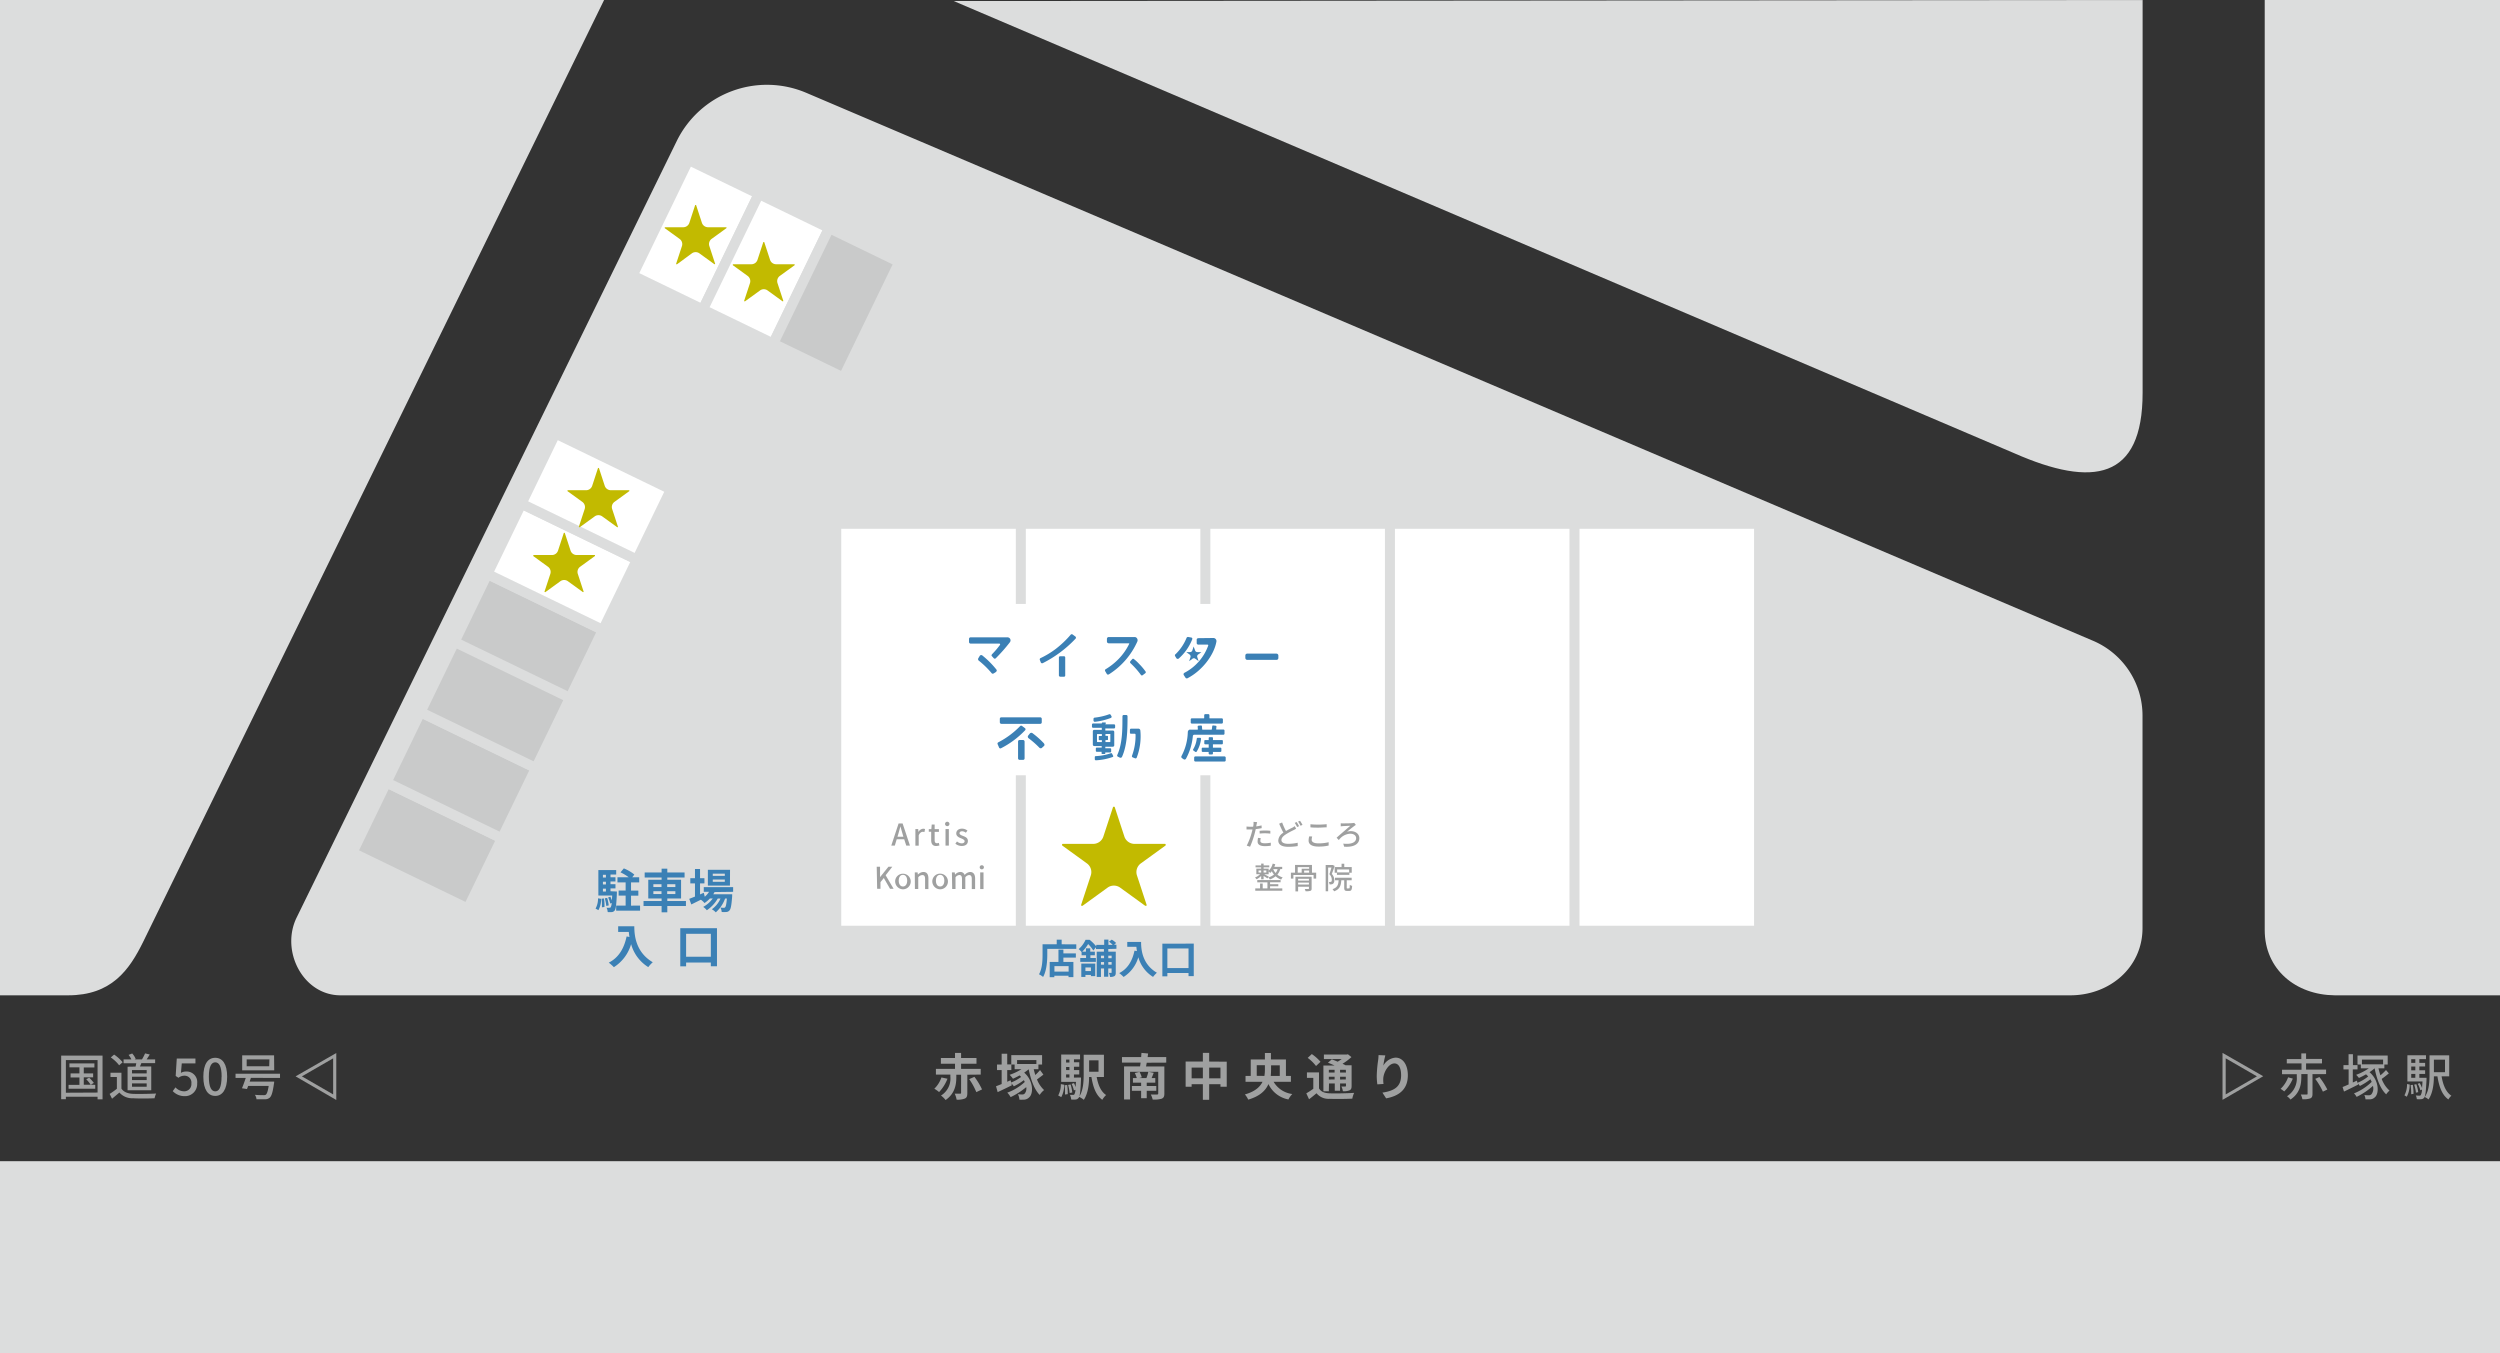 <svg xmlns="http://www.w3.org/2000/svg" viewBox="0 0 749.96 405.9"><rect x="0" y="0" width="749.96" height="405.9" fill="#333333" stroke="none"/><defs><style>.cls-1,.cls-8{fill:#dcdddd;}.cls-2,.cls-4{fill:#fff;}.cls-3{fill:#c9caca;}.cls-3,.cls-4,.cls-8{stroke:#dcdddd;stroke-miterlimit:10;stroke-width:3px;}.cls-5{fill:#c2ba00;}.cls-6{fill:#3b80b5;}.cls-7{fill:#9fa0a0;}</style></defs><g id="レイヤー_2" data-name="レイヤー 2"><g id="レイヤー_1-2" data-name="レイヤー 1"><path class="cls-1" d="M89,275.22,203,42.33a30.14,30.14,0,0,1,38.88-14.48l386,164.37a24.4,24.4,0,0,1,14.84,22.45V278.4c0,11.88-9.94,20.25-21.82,20.18H102.05C90.88,298.5,84.08,285.25,89,275.22Z"/><path class="cls-1" d="M286.1.31,604.19,135.94c23.66,10.42,38.56,8,38.56-18.09V0Z"/><rect class="cls-2" x="329.95" y="79.97" width="119.08" height="276.4" transform="translate(607.66 -171.32) rotate(90)"/><rect class="cls-3" x="139.16" y="179.45" width="38.49" height="23.38" transform="translate(99.2 -49.94) rotate(25.85)"/><rect class="cls-4" x="149.38" y="158.36" width="38.49" height="23.38" transform="translate(91.03 -56.51) rotate(25.85)"/><rect class="cls-4" x="159.6" y="137.27" width="38.49" height="23.38" transform="translate(82.85 -63.08) rotate(25.85)"/><rect class="cls-4" x="189.44" y="58.71" width="38.49" height="23.38" transform="translate(363.03 -86.7) rotate(115.85)"/><rect class="cls-4" x="210.53" y="68.93" width="38.49" height="23.38" transform="translate(402.52 -91) rotate(115.85)"/><rect class="cls-3" x="231.62" y="79.15" width="38.49" height="23.38" transform="translate(442 -95.31) rotate(115.85)"/><rect class="cls-3" x="108.86" y="241.97" width="38.49" height="23.38" transform="translate(123.43 -30.48) rotate(25.85)"/><rect class="cls-3" x="119.08" y="220.88" width="38.49" height="23.38" transform="translate(115.26 -37.04) rotate(25.85)"/><rect class="cls-3" x="129.3" y="199.79" width="38.49" height="23.38" transform="translate(107.08 -43.61) rotate(25.85)"/><path class="cls-1" d="M181.22,0,43,282.43c-4.23,8.64-9.6,16.15-22.58,16.15H0V0Z"/><path class="cls-1" d="M679.41,0H750V298.58H700.38c-11.75-.12-21-7.82-21-19.57V0"/><rect class="cls-1" y="348.34" width="749.96" height="57.56"/><path class="cls-5" d="M349.47,253.15h-9.12a3.21,3.21,0,0,1-3.06-2.22l-2.88-8.78a.21.21,0,0,0-.2-.15h-.13a.21.21,0,0,0-.2.15L331,250.93a3.21,3.21,0,0,1-3.06,2.22h-9.12a.22.22,0,0,0-.22.22v.13a.2.2,0,0,0,.09.17l7.36,5.33a3.22,3.22,0,0,1,1.17,3.62l-2.9,8.83a.21.21,0,0,0,.13.27l.1,0a.24.24,0,0,0,.2,0l7.5-5.44a3.24,3.24,0,0,1,3.79,0l7.5,5.44a.2.2,0,0,0,.13,0h.07l.1,0a.21.21,0,0,0,.13-.27l-2.9-8.83a3.22,3.22,0,0,1,1.17-3.62l7.36-5.33a.2.2,0,0,0,.09-.17v-.13A.22.22,0,0,0,349.47,253.15Z"/><path class="cls-5" d="M217.86,68.17H212.4a1.94,1.94,0,0,1-1.84-1.33l-1.72-5.26a.12.12,0,0,0-.12-.09h-.08a.14.14,0,0,0-.12.09l-1.72,5.26A1.93,1.93,0,0,1,205,68.17h-5.46a.12.12,0,0,0-.13.12v.08a.16.16,0,0,0,.05.11l4.41,3.19a1.92,1.92,0,0,1,.7,2.16l-1.74,5.29a.14.14,0,0,0,.08.16l.06,0a.13.13,0,0,0,.12,0L207.55,76a1.94,1.94,0,0,1,2.26,0l4.5,3.26a.11.11,0,0,0,.07,0h0l.06,0a.12.12,0,0,0,.08-.16l-1.73-5.29a1.92,1.92,0,0,1,.7-2.16l4.4-3.19a.14.14,0,0,0,.06-.11v-.08A.12.12,0,0,0,217.86,68.17Z"/><path class="cls-5" d="M238.27,79.27h-5.46A1.92,1.92,0,0,1,231,77.94l-1.72-5.25a.11.11,0,0,0-.12-.09h-.08a.13.13,0,0,0-.12.09l-1.72,5.25a1.92,1.92,0,0,1-1.83,1.33h-5.46a.13.13,0,0,0-.13.13v.08a.12.12,0,0,0,.05.1l4.41,3.19a1.94,1.94,0,0,1,.7,2.17l-1.74,5.28a.15.15,0,0,0,.08.17l.06,0a.17.17,0,0,0,.12,0L228,87.13a1.92,1.92,0,0,1,2.26,0l4.5,3.26.07,0h0l.06,0a.13.13,0,0,0,.08-.17l-1.73-5.28a1.94,1.94,0,0,1,.7-2.17l4.4-3.19a.11.11,0,0,0,.06-.1V79.4A.13.13,0,0,0,238.27,79.27Z"/><path class="cls-5" d="M188.71,147.06h-5.46a1.94,1.94,0,0,1-1.84-1.33l-1.72-5.26a.12.12,0,0,0-.12-.09h-.08a.14.14,0,0,0-.12.09l-1.72,5.26a1.93,1.93,0,0,1-1.83,1.33h-5.46a.13.13,0,0,0-.13.13v.08a.12.12,0,0,0,.05.1l4.41,3.19a1.92,1.92,0,0,1,.7,2.16L173.65,158a.12.12,0,0,0,.08.16l.06,0a.13.13,0,0,0,.12,0l4.49-3.25a1.92,1.92,0,0,1,2.26,0l4.5,3.25a.11.11,0,0,0,.07,0h0l.06,0a.12.12,0,0,0,.08-.16l-1.73-5.29a1.91,1.91,0,0,1,.7-2.16l4.4-3.19a.11.11,0,0,0,.06-.1v-.08A.13.13,0,0,0,188.71,147.06Z"/><path class="cls-5" d="M178.44,166.5H173a1.93,1.93,0,0,1-1.84-1.32l-1.72-5.26a.13.13,0,0,0-.12-.09h-.08a.14.14,0,0,0-.12.09l-1.72,5.26a1.93,1.93,0,0,1-1.84,1.32h-5.46a.12.12,0,0,0-.12.13v.08a.16.16,0,0,0,0,.11l4.4,3.19a1.91,1.91,0,0,1,.71,2.16l-1.74,5.29a.13.13,0,0,0,.08.16l.06,0a.17.17,0,0,0,.12,0l4.49-3.26a1.92,1.92,0,0,1,2.26,0l4.5,3.26a.08.08,0,0,0,.07,0h0l.06,0a.13.13,0,0,0,.08-.16l-1.73-5.29a1.91,1.91,0,0,1,.7-2.16l4.4-3.19a.16.16,0,0,0,.05-.11v-.08A.12.12,0,0,0,178.44,166.5Z"/><path class="cls-6" d="M322.87,283.29v1.35h-8.7v1.67c0,1.93-.18,4.89-1.26,6.76a6.34,6.34,0,0,0-1.23-.8c1-1.72,1.07-4.23,1.07-6v-3H317v-1.38h1.48v1.38ZM319,286h3.74v1.26H319v1.3h3v4.57h-1.46v-.43h-4.26v.45h-1.39v-4.59h2.63v-3.69H319Zm1.57,3.82h-4.26v1.64h4.26Z"/><path class="cls-6" d="M332.47,284.69v.79h2.24v6.25c0,.55-.07.87-.41,1.09a2.42,2.42,0,0,1-1.3.24,4,4,0,0,0-.36-1.21h.68c.11,0,.14,0,.14-.15v-1.18h-1V293H331.2v-2.47h-.93v2.53H329v-7.57h2.16v-.79h-2.38v-.55l-.8,1a11,11,0,0,0-1.55-1.95,11.3,11.3,0,0,1-1.77,2.28h1.1v-1h1.3v1h1.38v1.09H327.1v.82h1.64v1.15h-4.68v-1.15h1.74v-.82h-1.34v-.95a4.43,4.43,0,0,0-.88-.9,8,8,0,0,0,2.07-2.8h1.21a11.69,11.69,0,0,1,2,2v-.48h2.38v-1.58h1.27v1.58h1.28a7.34,7.34,0,0,0-1.12-.94l.83-.62a6,6,0,0,1,1.32,1l-.62.52h.71v1.22Zm-8.1,4.38h4.18v3.76h-1.29v-.37h-1.65v.61h-1.24Zm1.24,1.15v1.08h1.65v-1.08Zm4.66-3.54v.77h.93v-.77Zm.93,2.7v-.78h-.93v.78Zm1.27-2.7v.77h1v-.77Zm1,2.7v-.78h-1v.78Z"/><path class="cls-6" d="M342.31,282.57c0,2.26.32,6.64,4.74,9.24a7.69,7.69,0,0,0-1.15,1.25,10.13,10.13,0,0,1-4.42-5.91,10.42,10.42,0,0,1-4.42,5.92,11.51,11.51,0,0,0-1.31-1.16c2.49-1.26,3.92-3.58,4.58-6.73l.73.13a13,13,0,0,1-.16-1.29h-2.74v-1.45Z"/><path class="cls-6" d="M358.11,283.07v9.76h-1.57v-.95h-6.35v1h-1.5v-9.79Zm-1.57,7.34v-5.89h-6.35v5.89Z"/><path class="cls-6" d="M178.66,272.56a6.23,6.23,0,0,0,.74-3.08l.93.16a6.82,6.82,0,0,1-.82,3.39Zm6.39-5.12,0,.56c-.14,3.37-.31,4.7-.65,5.12a1.2,1.2,0,0,1-.84.49,7.79,7.79,0,0,1-1.26,0,3.39,3.39,0,0,0-.35-1.3,8.59,8.59,0,0,0,.89,0,.38.38,0,0,0,.37-.17,2.86,2.86,0,0,0,.28-1.26l-.43.17a7.21,7.21,0,0,0-.65-1.81l.68-.24a8.8,8.8,0,0,1,.47,1.14c0-.42.06-.91.09-1.49h-4.15v-7.65h5.35v1.35h-1.71v.81h1.49v1.26h-1.49v.83h1.49v1.25h-1.49v.86Zm-3.87,2.08a12.71,12.71,0,0,1,.15,2.56l-.77.1a16.5,16.5,0,0,0-.09-2.59Zm-.31-7.09v.81h.9v-.81Zm.9,2.07h-.9v.83h.9Zm-.9,2.94h.9v-.86h-.9Zm1.26,1.92a11.46,11.46,0,0,1,.48,2.26l-.74.14a11.72,11.72,0,0,0-.44-2.27Zm9.88,2.3v1.53h-7.17v-1.53h2.84v-3h-2.1v-1.52h2.1V264.7h-2.45v-1.54h3.37a14,14,0,0,0-2.46-1.47l1-1.19a12.36,12.36,0,0,1,3.15,1.86l-.62.8h2.08v1.54H189.3v2.46h2.19v1.52H189.3v3Z"/><path class="cls-6" d="M205.77,271.79h-5.59v1.89h-1.71v-1.89h-5.42v-1.5h5.42v-.76h-4v-5.62h4v-.67h-5.08v-1.51h5.08v-1.14h1.71v1.14h5.18v1.51h-5.18v.67h4.13v5.62h-4.13v.76h5.59ZM196,266.1h2.44v-.85H196Zm2.44,2.1v-.85H196v.85Zm1.71-2.95v.85h2.45v-.85Zm2.45,2.1h-2.45v.85h2.45Z"/><path class="cls-6" d="M214.35,267.6a7.73,7.73,0,0,1-.39.67h5.68s0,.38,0,.57c-.2,2.74-.42,3.86-.8,4.26a1.29,1.29,0,0,1-.93.48,8.7,8.7,0,0,1-1.41,0,3.4,3.4,0,0,0-.38-1.31,8.64,8.64,0,0,0,1,.05.47.47,0,0,0,.42-.16c.2-.21.37-.92.52-2.62h-.54a10.07,10.07,0,0,1-2.8,4.15,4.81,4.81,0,0,0-1.18-.93,7.64,7.64,0,0,0,2.6-3.22h-.82a10.68,10.68,0,0,1-3.28,3.52,5.15,5.15,0,0,0-1.09-1,8.59,8.59,0,0,0,2.86-2.54h-.85a8.67,8.67,0,0,1-1.62,1.38,5.49,5.49,0,0,0-1.09-1l-2.87,1.42-.62-1.68,1.72-.68v-3.95h-1.4v-1.57h1.4v-2.76H210v2.76h1.32v1.57H210v3.3l1.12-.49.3,1.19a7,7,0,0,0,1.29-1.48h-1.59v-1.4h8.81v1.4Zm4.62-1.94h-6.62v-4.73H219Zm-1.54-3.58h-3.61v.67h3.61Zm0,1.76h-3.61v.68h3.61Z"/><path class="cls-6" d="M190.28,277.86c0,2.65.38,7.76,5.54,10.8a9.46,9.46,0,0,0-1.35,1.46,11.83,11.83,0,0,1-5.15-6.9,12.15,12.15,0,0,1-5.17,6.92,12.85,12.85,0,0,0-1.53-1.36c2.91-1.47,4.58-4.18,5.35-7.86l.86.15a14.61,14.61,0,0,1-.2-1.51h-3.19v-1.7Z"/><path class="cls-6" d="M215.08,278.45v11.41h-1.84v-1.11h-7.42v1.13h-1.75V278.45ZM213.24,287v-6.88h-7.42V287Z"/><path class="cls-7" d="M271.25,251.77H269l-.57,1.89h-1.06l2.19-6.63h1.21l2.2,6.63h-1.11ZM271,251l-.26-.89c-.23-.72-.42-1.46-.63-2.21h0c-.19.76-.39,1.49-.61,2.21l-.27.89Z"/><path class="cls-7" d="M274.6,248.71h.85l.08.89h0a1.72,1.72,0,0,1,1.41-1,1.3,1.3,0,0,1,.56.11l-.19.9a1.59,1.59,0,0,0-.5-.08c-.4,0-.89.28-1.21,1.06v3.09h-1Z"/><path class="cls-7" d="M279.34,252v-2.5h-.72v-.78l.77,0,.11-1.37h.88v1.37h1.28v.83h-1.28v2.51c0,.59.2.9.72.9a1.58,1.58,0,0,0,.53-.12l.19.77a3.56,3.56,0,0,1-1,.18C279.73,253.78,279.34,253.08,279.34,252Z"/><path class="cls-7" d="M283.5,247.17a.66.66,0,0,1,1.32,0,.66.66,0,0,1-1.32,0Zm.14,1.54h1v4.95h-1Z"/><path class="cls-7" d="M286.6,253.09l.49-.67a2.14,2.14,0,0,0,1.4.57c.6,0,.88-.29.88-.66s-.56-.65-1.1-.86-1.41-.6-1.41-1.44.66-1.45,1.75-1.45a2.56,2.56,0,0,1,1.61.59l-.48.64a1.85,1.85,0,0,0-1.11-.44c-.54,0-.79.27-.79.61s.51.59,1.05.79c.69.26,1.46.57,1.46,1.5s-.66,1.51-1.88,1.51A3,3,0,0,1,286.6,253.09Z"/><path class="cls-7" d="M263,260h1v3.13h0l2.52-3.13h1.16l-2,2.56,2.39,4.07H267l-1.87-3.24-1,1.24v2h-1Z"/><path class="cls-7" d="M268.54,264.19a2.34,2.34,0,1,1,2.33,2.59A2.4,2.4,0,0,1,268.54,264.19Zm3.6,0c0-1.05-.48-1.75-1.27-1.75s-1.26.7-1.26,1.75.49,1.74,1.26,1.74S272.14,265.24,272.14,264.19Z"/><path class="cls-7" d="M274.42,261.71h.85l.08.68h0a2.38,2.38,0,0,1,1.64-.81c1.06,0,1.52.7,1.52,2v3.12h-1v-3c0-.86-.25-1.2-.84-1.2a1.69,1.69,0,0,0-1.21.68v3.51h-1Z"/><path class="cls-7" d="M279.68,264.19a2.35,2.35,0,1,1,2.34,2.59A2.4,2.4,0,0,1,279.68,264.19Zm3.6,0c0-1.05-.48-1.75-1.26-1.75s-1.26.7-1.26,1.75.48,1.74,1.26,1.74S283.28,265.24,283.28,264.19Z"/><path class="cls-7" d="M285.56,261.71h.85l.08.69h0a2.14,2.14,0,0,1,1.53-.82,1.31,1.31,0,0,1,1.36.91,2.32,2.32,0,0,1,1.62-.91c1,0,1.52.7,1.52,2v3.12h-1v-3c0-.86-.27-1.2-.83-1.2a1.65,1.65,0,0,0-1.11.68v3.51h-1v-3c0-.86-.26-1.2-.83-1.2a1.67,1.67,0,0,0-1.11.68v3.51h-1Z"/><path class="cls-7" d="M293.9,260.17a.6.6,0,0,1,.65-.61.61.61,0,1,1,0,1.22A.6.6,0,0,1,293.9,260.17Zm.14,1.54h1v5h-1Z"/><path class="cls-7" d="M378.49,248.43c-.56.12-1.18.22-1.79.29-.08.39-.18.79-.28,1.17A27,27,0,0,1,375,254l-1-.33a19.85,19.85,0,0,0,1.52-4c.08-.27.15-.57.21-.85H375c-.41,0-.74,0-1.06,0l0-.88a9,9,0,0,0,1.09.07c.28,0,.58,0,.89,0,.05-.26.09-.49.11-.66a4.64,4.64,0,0,0,0-.81l1.09.09c-.07.22-.14.58-.18.76l-.1.52a16.17,16.17,0,0,0,1.6-.3Zm-.28,3a3.52,3.52,0,0,0-.13.78c0,.4.22.76,1.35.76a9.88,9.88,0,0,0,1.79-.18l0,.91a12.44,12.44,0,0,1-1.76.13c-1.45,0-2.2-.48-2.2-1.36a6.11,6.11,0,0,1,.13-1.12Zm-.35-2.19a14.15,14.15,0,0,1,1.67-.1,13.3,13.3,0,0,1,1.55.09l0,.85a13.9,13.9,0,0,0-1.52-.11,15.35,15.35,0,0,0-1.68.09Z"/><path class="cls-7" d="M388.82,248.6c-.23.14-.48.27-.76.42a22.09,22.09,0,0,0-2.36,1.29c-.79.51-1.29,1.06-1.29,1.71s.67,1.11,2,1.11a13.28,13.28,0,0,0,2.88-.32v1a17.47,17.47,0,0,1-2.83.22c-1.72,0-3-.5-3-1.92A2.92,2.92,0,0,1,385,249.8a28.71,28.71,0,0,1-1.27-2.7l.89-.37a19,19,0,0,0,1.15,2.56c.73-.43,1.46-.79,1.92-1a4.16,4.16,0,0,0,.71-.47Zm.16-2a11.08,11.08,0,0,1,.72,1.24l-.58.26a12.31,12.31,0,0,0-.72-1.26Zm1-.38a11,11,0,0,1,.75,1.23l-.59.26a7.67,7.67,0,0,0-.74-1.24Z"/><path class="cls-7" d="M393.64,250.93a3.78,3.78,0,0,0-.16,1c0,.62.62,1.06,2,1.06a12.06,12.06,0,0,0,3.09-.34v1a13.23,13.23,0,0,1-3.07.31c-1.91,0-2.94-.64-2.94-1.8a5.44,5.44,0,0,1,.18-1.26Zm-.53-3.67a23.17,23.17,0,0,0,2.39.11c.86,0,1.82-.06,2.48-.13v.94c-.61,0-1.64.1-2.47.1s-1.69,0-2.4-.1Z"/><path class="cls-7" d="M402.82,247c.46,0,2.28,0,2.86-.08a3.15,3.15,0,0,0,.56-.08l.5.63c-.14.07-.33.21-.44.28-.59.45-1.57,1.2-2.23,1.78a3.23,3.23,0,0,1,1.14-.2c1.49,0,2.57.87,2.57,2.11,0,1.73-1.62,2.78-4.56,2.55l-.27-.92c2.34.29,3.87-.34,3.87-1.64,0-.78-.7-1.33-1.79-1.33a4.47,4.47,0,0,0-3.4,1.91l-.67-.71c1.18-1.08,3.39-2.93,4.12-3.59l-2.22.11-.66.07,0-.92C402.33,247,402.55,247,402.82,247Z"/><path class="cls-7" d="M384.05,260.73a4.62,4.62,0,0,1-.86,1.65,4.41,4.41,0,0,0,1.6.83,2.4,2.4,0,0,0-.47.66,4.89,4.89,0,0,1-1.65-1,5.33,5.33,0,0,1-1.73.95,2.94,2.94,0,0,0-.48-.6,4.8,4.8,0,0,0,1.72-.87,5.14,5.14,0,0,1-.66-1,6.17,6.17,0,0,1-.48.54,5,5,0,0,0-.46-.5v.88h-1.34c.41.19,1.16.57,1.38.7l-.41.54a12.38,12.38,0,0,0-1.15-.74v1h-.73v-1a5.94,5.94,0,0,1-1.37,1,3.4,3.4,0,0,0-.49-.52,5.18,5.18,0,0,0,1.55-1h-1.14v-1.67h1.45v-.4h-1.69v-.58h1.69v-.53h.73v.53h1.7v.58h-1.7v.4h1.52v.62a4.49,4.49,0,0,0,1.21-2.13l.77.19a6.58,6.58,0,0,1-.29.78h2.37v.66ZM381,266.51h3.67v.69h-8.11v-.69H378v-1.46h.79v1.46h1.42v-1.82h-3.05V264h7v.67H381v.57h2.47v.63H381Zm-3.46-4.76h.79v-.63h-.79Zm2.34-.63h-.82v.63h.82Zm2.06-.39a4.16,4.16,0,0,0,.72,1.15,3.41,3.41,0,0,0,.6-1.15Z"/><path class="cls-7" d="M394.83,261.78v1.79h-.78v-1.08H388v1.08h-.75v-1.79h1.24v-2.32h5.08v2.32Zm-1.36,4.76c0,.4-.09.6-.39.7a4.4,4.4,0,0,1-1.43.12,3.48,3.48,0,0,0-.25-.68c.46,0,1,0,1.08,0s.18,0,.18-.16V266h-3.25v1.4h-.8V263h4.86Zm-4.18-4.76h1.19v-1.17h2.24v-.49h-3.43Zm.12,1.84v.55h3.25v-.55Zm3.25,1.73v-.58h-3.25v.58Zm.06-4.21h-1.5v.64h1.5Z"/><path class="cls-7" d="M400.38,259.77c-.26.76-.57,1.69-.86,2.4a2.73,2.73,0,0,1,.75,1.87,1.25,1.25,0,0,1-.37,1.07,1.31,1.31,0,0,1-.49.18,3.78,3.78,0,0,1-.59,0,1.59,1.59,0,0,0-.2-.72,2.45,2.45,0,0,0,.46,0,.51.51,0,0,0,.28-.08c.13-.09.16-.31.16-.57a2.43,2.43,0,0,0-.73-1.68c.23-.61.46-1.41.63-2h-1v7.13h-.74v-7.89h2l.13,0Zm4.32,6.74c.16,0,.2-.14.21-1.08a2.28,2.28,0,0,0,.71.32c-.07,1.2-.27,1.51-.83,1.51h-.7c-.69,0-.85-.24-.85-1v-2.19h-.87c-.12,1.66-.49,2.72-2.18,3.31a2,2,0,0,0-.46-.65c1.45-.47,1.75-1.3,1.84-2.66h-1.09v-.77h5v.77H404v2.18c0,.25,0,.27.19.27Zm-2.25-6.4v-1h.81v1h2.24v1.69h-.71v.64h-3.73v-.64h-.68v-1.69Zm2.27.72h-3.6v.88h3.6Z"/><path class="cls-7" d="M284.23,323.6a12.25,12.25,0,0,1-2.52,4,10.07,10.07,0,0,0-1.43-1,8.47,8.47,0,0,0,2.13-3.38Zm5.95-1.2v5.49c0,.9-.15,1.39-.75,1.66a5.76,5.76,0,0,1-2.46.33,6.86,6.86,0,0,0-.57-1.8c.65,0,1.41,0,1.62,0s.29-.06.29-.24V322.4h-1.43v.69c0,2.1-.33,4.93-3.22,6.9a6.76,6.76,0,0,0-1.38-1.34A6,6,0,0,0,285.1,323v-.64h-4.34v-1.71h5.73v-1.55h-4.24v-1.71h4.24v-1.52h1.82v1.52h4.62v1.71h-4.62v1.55h5.89v1.71Zm2.13.63a20,20,0,0,1,2.28,3.78l-1.71.81a19.44,19.44,0,0,0-2.14-3.9Z"/><path class="cls-7" d="M313,322.37c-.63.48-1.32,1-1.92,1.45a8.66,8.66,0,0,0,2.13,3.18,6.15,6.15,0,0,0-1.32,1.46c-1.65-1.67-2.67-4.59-3.3-7.69a16.3,16.3,0,0,1-1.35,1c2.8,2.43,2.82,6.28,1.5,7.42a2.31,2.31,0,0,1-1.77.69,9.6,9.6,0,0,1-1.17,0,3.78,3.78,0,0,0-.45-1.63,10.36,10.36,0,0,0,1.27.07.92.92,0,0,0,.83-.34,2.37,2.37,0,0,0,.4-1.86,22,22,0,0,1-4.68,3,6,6,0,0,0-1-1.34,15.45,15.45,0,0,0,5.25-3.21c-.09-.18-.18-.36-.28-.54a18.54,18.54,0,0,1-3,1.85,7.45,7.45,0,0,0-.75-.9l.15.58c-1.42.72-3,1.47-4.26,2.06l-.49-1.76c.48-.18,1.06-.4,1.69-.67V321h-1.39v-1.65h1.39V316.1h1.67v3.21h1.24V321h-1.24v3.51l1-.45.18.67a12.77,12.77,0,0,0,3-1.67l-.46-.46a21.53,21.53,0,0,1-2,1,9.19,9.19,0,0,0-1-1.17,16.74,16.74,0,0,0,3.55-1.68h-2.05v-1.41h-1v-2.82h9.24v2.82h-1.1v1.41H310.1c.14.58.29,1.17.48,1.74A16.09,16.09,0,0,0,312,321ZM305.11,318v1.18h5.79V318Z"/><path class="cls-7" d="M317.44,328.62a7,7,0,0,0,.79-3.4l1,.18a7.58,7.58,0,0,1-.87,3.72Zm6.84-5.38,0,.6c-.15,3.6-.33,5-.69,5.47a1.26,1.26,0,0,1-.9.53,6.94,6.94,0,0,1-1.35,0,3.69,3.69,0,0,0-.38-1.39c.42,0,.77,0,.95,0a.41.41,0,0,0,.4-.18,3.3,3.3,0,0,0,.3-1.35l-.46.18a8.34,8.34,0,0,0-.69-1.95l.72-.24a12,12,0,0,1,.51,1.22q0-.68.09-1.59h-4.44v-8.19H324v1.44h-1.83v.87h1.59v1.35h-1.59V321h1.59v1.33h-1.59v.93Zm-4.14,2.24a14.7,14.7,0,0,1,.16,2.75l-.82.11a17.87,17.87,0,0,0-.11-2.78Zm-.33-7.61v.87h1v-.87Zm1,2.22h-1V321h1Zm-1,3.15h1v-.93h-1Zm1.35,2.08a12.5,12.5,0,0,1,.51,2.42l-.8.15a12.55,12.55,0,0,0-.46-2.43Zm7.83-2.23c.43,2.37,1.27,4.39,2.83,5.4a5.93,5.93,0,0,0-1.15,1.44c-1.89-1.37-2.76-3.78-3.26-6.84h-.7c0,2.26-.35,5-1.58,6.84a6.56,6.56,0,0,0-1.42-.89c1.27-1.9,1.38-4.69,1.38-6.87v-5.76h6.07v6.68Zm-2.27-5v3.41h2.82v-3.41Z"/><path class="cls-7" d="M344,318.8c-.06.4-.14.76-.21,1.13h5.5v8.14c0,.87-.21,1.27-.82,1.53a8.11,8.11,0,0,1-2.69.25,5.45,5.45,0,0,0-.57-1.51c.72,0,1.67,0,1.89,0s.35-.08.35-.32v-6.49H344.6l1.5.3c-.21.55-.42,1.09-.63,1.57h1.1v1.38H344v1h2.87v1.44H344v2.22h-1.68v-2.22h-2.77v-1.44h2.77v-1h-2.46v-1.38h1.16a10.94,10.94,0,0,0-.59-1.51l1.41-.34a8.73,8.73,0,0,1,.68,1.63l-.8.22h2.19a13.22,13.22,0,0,0,.57-1.87H339v8.29h-1.8v-9.92H342c.06-.37.12-.73.16-1.13h-5.59v-1.66h5.77c0-.46.06-.87.08-1.26l2,.18c-.05.34-.11.72-.15,1.08h5.58v1.66Z"/><path class="cls-7" d="M368,318.49V326h-1.88v-.75h-3.39v4.68h-1.89v-4.68h-3.37V326h-1.8v-7.55h5.17v-2.6h1.89v2.6Zm-7.16,5v-3.22h-3.37v3.22Zm5.28,0v-3.22h-3.39v3.22Z"/><path class="cls-7" d="M382.06,324.52a7.62,7.62,0,0,0,5.61,3.67,6.28,6.28,0,0,0-1.16,1.63,8.34,8.34,0,0,1-6-4.62c-.83,1.94-2.57,3.65-6.06,4.67a7.19,7.19,0,0,0-1-1.56c3-.84,4.54-2.24,5.29-3.79h-5.1v-1.76h1.56v-4.93h4.25v-1.95h1.81v1.95h4.5v4.93h1.49v1.76Zm-2.76-1.76a11,11,0,0,0,.15-2v-1.21H377v3.18Zm2-3.18v1.23a18.46,18.46,0,0,1-.1,1.95h2.71v-3.18Z"/><path class="cls-7" d="M395.68,326.49c.58,1,1.62,1.43,3.15,1.49,1.78.07,5.34,0,7.39-.14a7.21,7.21,0,0,0-.55,1.74c-1.85.09-5,.12-6.86.05a4.65,4.65,0,0,1-3.88-1.67c-.69.59-1.4,1.17-2.24,1.8l-.82-1.78a21.31,21.31,0,0,0,2.1-1.37v-3.27h-1.91v-1.63h3.62Zm-.89-6.7a12.13,12.13,0,0,0-2.5-2.44l1.23-1.15a13.33,13.33,0,0,1,2.61,2.32Zm3.84,7.57H397v-7.72h3.36c-.67-.31-1.39-.62-2-.85l1.16-1c.52.19,1.15.43,1.77.7.42-.24.82-.52,1.2-.79h-5.34v-1.35H404l.35-.09,1.06.85a17.17,17.17,0,0,1-2.67,2c.33.16.65.31.9.46h1.82v6.18c0,.72-.14,1.09-.62,1.33a4.41,4.41,0,0,1-2,.26,4.77,4.77,0,0,0-.44-1.4c.47,0,1,0,1.14,0s.23-.08.23-.23v-.69H402v2.19h-1.59v-2.19h-1.73Zm0-6.43v.81h1.73v-.81Zm1.73,2.89V323h-1.73v.84Zm3.36-2.89H402v.81h1.77Zm0,2.89V323H402v.84Z"/><path class="cls-7" d="M415.58,316.6a24.17,24.17,0,0,0-.6,3.07,4.61,4.61,0,0,1,3.68-2.4c2.07,0,3.67,2,3.67,5.29,0,4.2-2.58,6.21-6.51,6.93l-1.12-1.72c3.3-.51,5.61-1.59,5.61-5.19,0-2.29-.77-3.57-2-3.57-1.75,0-3.28,2.64-3.36,4.59a9.5,9.5,0,0,0,.08,1.57l-1.85.12a19.91,19.91,0,0,1-.18-2.47,37.12,37.12,0,0,1,.42-4.76,13.11,13.11,0,0,0,.12-1.55Z"/><path class="cls-7" d="M666.72,329.94V315.85l12.21,7Zm.95-12.46v10.83l9.37-5.42Z"/><path class="cls-7" d="M687.81,323.56a11.39,11.39,0,0,1-2.58,3.85,8.65,8.65,0,0,0-1.09-.77,8.86,8.86,0,0,0,2.25-3.46Zm5.9-1.33v5.9c0,.75-.15,1.15-.68,1.38a6.54,6.54,0,0,1-2.35.24,5.17,5.17,0,0,0-.48-1.4c.76,0,1.53,0,1.75,0s.29-.06.29-.26v-5.88h-1.88V323c0,2.12-.31,4.88-3.25,6.85a4.93,4.93,0,0,0-1.05-1A6.29,6.29,0,0,0,689,323v-.75h-4.43v-1.34h5.85V319H686V317.7h4.36V316h1.43v1.67h4.77V319h-4.77v1.87h6v1.34Zm2.07.86a22.8,22.8,0,0,1,2.38,3.75l-1.33.64a20.88,20.88,0,0,0-2.3-3.84Z"/><path class="cls-7" d="M716.61,322c-.67.57-1.45,1.18-2.14,1.66a8.79,8.79,0,0,0,2.35,3.5,5.26,5.26,0,0,0-1,1.12c-1.74-1.59-2.84-4.6-3.47-7.81h0a14.63,14.63,0,0,1-1.53,1.17c2.9,2.46,2.94,6.45,1.59,7.53a2.12,2.12,0,0,1-1.62.61l-1.18,0a3.62,3.62,0,0,0-.35-1.29,10.71,10.71,0,0,0,1.26.08,1.09,1.09,0,0,0,.89-.33,2.83,2.83,0,0,0,.43-2.49,20.83,20.83,0,0,1-4.89,3.3,4.59,4.59,0,0,0-.79-1.05,16.2,16.2,0,0,0,5.31-3.45,6.31,6.31,0,0,0-.39-.78,18.85,18.85,0,0,1-3.15,2,5.12,5.12,0,0,0-.63-.75l.09.35c-1.44.73-3,1.5-4.23,2.08l-.42-1.36c.51-.2,1.12-.47,1.81-.77v-4.51H703v-1.29h1.53v-3.27h1.31v3.27h1.38v1.29H705.8v3.93l1.23-.57.16.66a12.87,12.87,0,0,0,3.23-1.91,7.89,7.89,0,0,0-.65-.64,21.54,21.54,0,0,1-2.13,1.09,8.09,8.09,0,0,0-.84-.94,16.63,16.63,0,0,0,3.8-1.95h-2.39v-1.14h-1v-2.69h9.06v2.69h-1v1.14h-1.77c.16.72.36,1.42.58,2.11a16.35,16.35,0,0,0,1.68-1.6Zm-8.07-4.13v1.42h6.35v-1.42Z"/><path class="cls-7" d="M721.29,328.58a7,7,0,0,0,.78-3.39l.8.15A7.62,7.62,0,0,1,722,329Zm6.63-5.25s0,.36,0,.52c-.18,3.63-.34,5-.72,5.45a1.14,1.14,0,0,1-.84.43,7.29,7.29,0,0,1-1.36,0,3.11,3.11,0,0,0-.3-1.11,8.3,8.3,0,0,0,1.08.06.48.48,0,0,0,.42-.17,3.89,3.89,0,0,0,.36-1.65l-.5.2a7.79,7.79,0,0,0-.78-1.94l.6-.21a8.64,8.64,0,0,1,.71,1.52c0-.54.09-1.2.12-2h-4.53v-7.86h5.58v1.16h-2v1.11h1.74v1.09h-1.74v1.14h1.74v1.09h-1.74v1.16Zm-4.11,2.1a15.52,15.52,0,0,1,.21,2.71l-.7.11a16.82,16.82,0,0,0-.18-2.75Zm-.48-7.69v1.11h1.23v-1.11Zm1.23,2.2h-1.23v1.14h1.23Zm-1.23,3.39h1.23v-1.16h-1.23Zm1.41,4.45a11.27,11.27,0,0,0-.52-2.41l.64-.14a11.35,11.35,0,0,1,.57,2.4Zm7.7-4.89c.43,2.59,1.3,4.74,2.94,5.81a4.11,4.11,0,0,0-.9,1.12c-1.91-1.35-2.79-3.81-3.29-6.93h-1.06c0,2.25-.33,5.07-1.62,6.92a4.72,4.72,0,0,0-1.13-.72c1.34-1.91,1.44-4.68,1.44-6.84v-5.67h5.9v6.31Zm-2.31-5v3.75h3.33v-3.75Z"/><path class="cls-7" d="M30.76,316.66v13.12H29.27V329H19.76v.74H18.35V316.66Zm-1.49,11.09V318H19.76v9.8Zm-.7-2.31v1.16h-8v-1.16h3.26v-2.21H21.17V322h2.66v-1.81h-3V319h7.49v1.23H25.13V322h2.81v1.19H25.13v2.21H27.2a9.73,9.73,0,0,0-1.33-1.63l.88-.48a10.67,10.67,0,0,1,1.4,1.56l-.92.55Z"/><path class="cls-7" d="M36.43,326.57c.66,1,1.89,1.51,3.54,1.57s5,0,6.87-.1a6.4,6.4,0,0,0-.47,1.42c-1.69.08-4.71.11-6.42,0a5.15,5.15,0,0,1-4.14-1.72c-.7.61-1.42,1.21-2.2,1.86l-.72-1.44a22.65,22.65,0,0,0,2.17-1.55v-3.52H33.14v-1.29h3.29Zm-.69-7a11.06,11.06,0,0,0-2.51-2.36l1-.85a11.89,11.89,0,0,1,2.56,2.3Zm4.93.39c.08-.33.15-.68.21-1H37.07V317.8h2.34a6.43,6.43,0,0,0-.84-1.35l1.08-.42a5.17,5.17,0,0,1,1.05,1.63l-.33.14h2.22a13.42,13.42,0,0,0,.93-1.8l1.41.33c-.31.52-.64,1-.93,1.47h2.54v1.13H42.4c-.14.36-.29.71-.42,1h3.39v7.13h-7.1V320ZM44,321h-4.4v1H44Zm0,2h-4.4v1H44Zm0,2h-4.4v1H44Z"/><path class="cls-7" d="M51.82,327.32l.82-1.13a3.55,3.55,0,0,0,2.58,1.19A2.16,2.16,0,0,0,57.41,325a2.05,2.05,0,0,0-2.1-2.31,2.93,2.93,0,0,0-1.77.63l-.84-.55.33-5.23h5.6V319h-4.1l-.25,2.84a3,3,0,0,1,1.51-.4A3.18,3.18,0,0,1,59.15,325a3.64,3.64,0,0,1-3.72,3.83A4.89,4.89,0,0,1,51.82,327.32Z"/><path class="cls-7" d="M61,323c0-3.83,1.39-5.68,3.57-5.68s3.57,1.87,3.57,5.68-1.41,5.76-3.57,5.76S61,326.87,61,323Zm5.49,0c0-3.16-.8-4.32-1.92-4.32s-1.92,1.16-1.92,4.32.79,4.39,1.92,4.39S66.46,326.22,66.46,323Z"/><path class="cls-7" d="M75.26,323.34c-.12.38-.24.75-.37,1.13h7.36s0,.42-.07.61c-.35,2.54-.71,3.71-1.26,4.2a2.08,2.08,0,0,1-1.43.48c-.52,0-1.51,0-2.55,0a2.59,2.59,0,0,0-.49-1.33c1,.09,2.13.1,2.55.1a1.28,1.28,0,0,0,.73-.13c.35-.27.63-1.07.87-2.63H74.44c-.12.33-.24.65-.35.92l-1.51-.23c.36-.81.78-2,1.14-3.09H70.66v-1.26H84v1.26Zm7-2.26H72.65v-4.5h9.57Zm-1.44-3.27H74v2.06h6.76Z"/><path class="cls-7" d="M88.67,322.89l12.21-7v14.09Zm1.89,0,9.38,5.42V317.48Z"/><line class="cls-8" x1="306.23" y1="158.2" x2="306.23" y2="282.56"/><line class="cls-8" x1="361.59" y1="158.2" x2="361.59" y2="282.56"/><line class="cls-8" x1="416.96" y1="158.2" x2="416.96" y2="282.56"/><line class="cls-8" x1="250.86" y1="158.2" x2="250.86" y2="282.56"/><line class="cls-8" x1="472.32" y1="158.2" x2="472.32" y2="282.56"/><line class="cls-8" x1="527.69" y1="158.2" x2="527.69" y2="282.56"/><rect class="cls-2" x="299.24" y="181.17" width="67.6" height="51.4"/><path class="cls-6" d="M298.18,197.52a4.42,4.42,0,0,1-.34-.37l-.31-.34c-.2-.21,0-.46.11-.6a24.73,24.73,0,0,0,2.34-2.75.25.25,0,0,0-.2-.39h-8.6a.49.49,0,0,1-.49-.49v-.91a.49.49,0,0,1,.49-.49h11a1,1,0,0,1,.76.34.93.93,0,0,1,0,1.16,50.47,50.47,0,0,1-4.2,4.77A.43.43,0,0,1,298.18,197.52Z"/><path class="cls-6" d="M297.47,201.93a26.72,26.72,0,0,0-3.85-3.75.54.54,0,0,1-.14-.71l.41-.69a.53.53,0,0,1,.78-.16,26.86,26.86,0,0,1,4.23,4.23c.23.28.07.6-.23.8l-.48.31C297.92,202.13,297.67,202.18,297.47,201.93Z"/><path class="cls-6" d="M312.22,198.71l-.28-.73a.42.42,0,0,1,.21-.56,25.35,25.35,0,0,0,4.6-2.79,29.81,29.81,0,0,0,4.43-4.22.44.44,0,0,1,.59-.07l.82.6a.44.44,0,0,1,.08.63,35.42,35.42,0,0,1-9.87,7.37A.44.44,0,0,1,312.22,198.71Z"/><path class="cls-6" d="M319.06,203h-.95a.42.42,0,0,1-.46-.44l0-5.28c0-.28.18-.42.46-.42h1a.39.39,0,0,1,.44.42l0,5.29A.39.39,0,0,1,319.06,203Z"/><path class="cls-6" d="M342.25,202.46a24,24,0,0,0-3-3.4c-.27-.24-.35-.41-.13-.74l.49-.54c.23-.27.41-.19.63,0a12.54,12.54,0,0,1,1.51,1.41,17.77,17.77,0,0,1,1.9,2.25.37.37,0,0,1-.09.52l-.83.62A.36.36,0,0,1,342.25,202.46Z"/><path class="cls-6" d="M332,202.13l-.43-.74a.44.44,0,0,1,.18-.68,19,19,0,0,0,3.89-3.11,17.35,17.35,0,0,0,3.11-4.47.11.11,0,0,0-.09-.15h-6.05a.54.54,0,0,1-.55-.55v-.78a.54.54,0,0,1,.55-.55h7.74a.89.89,0,0,1,.36.07,1,1,0,0,1,.5,1.22,22.45,22.45,0,0,1-8.47,9.85C332.45,202.43,332.19,202.44,332,202.13Z"/><rect class="cls-6" x="373.58" y="196.07" width="9.91" height="1.89" rx="0.55"/><path class="cls-6" d="M311.74,224.24a27.35,27.35,0,0,0-3.19-2.79.57.57,0,0,1-.13-.76l.46-.58a.59.59,0,0,1,.86-.16,25.1,25.1,0,0,1,3.38,3c.25.32.31.64,0,.88l-.63.57A.58.58,0,0,1,311.74,224.24Z"/><path class="cls-6" d="M299.7,224.24l-.43-1a.43.43,0,0,1,.21-.56,25.17,25.17,0,0,0,6.52-4.84.43.43,0,0,1,.58-.07l.89.66a.43.43,0,0,1,.07.62,26.72,26.72,0,0,1-7.26,5.42A.42.42,0,0,1,299.7,224.24Z"/><rect class="cls-6" x="305.4" y="221.99" width="1.96" height="5.96" rx="0.43"/><rect class="cls-6" x="299.93" y="215.18" width="12.58" height="1.96" rx="0.43"/><path class="cls-6" d="M358,225.14l.58.41a.29.29,0,0,0,.41-.09,9,9,0,0,0,1.3-3.82.29.29,0,0,0-.27-.31l-.71,0a.29.29,0,0,0-.3.26,7.94,7.94,0,0,1-1.09,3.21A.28.28,0,0,0,358,225.14Z"/><path class="cls-6" d="M360.5,224.55v.74a.27.27,0,0,0,.27.27h1.81s0,0,0,0v.48a.29.29,0,0,0,.28.28h.73a.27.27,0,0,0,.27-.28v-.48l0,0h2.26a.27.27,0,0,0,.27-.27v-.75a.27.27,0,0,0-.27-.26h-2.26a0,0,0,0,1,0,0v-1a0,0,0,0,1,0,0h2.71a.27.27,0,0,0,.27-.27v-.74a.27.27,0,0,0-.26-.27h-2.71s0,0,0,0v-.59a.27.27,0,0,0-.27-.27h-.74a.27.27,0,0,0-.27.26v.6s0,0,0,0h-1.05a.27.27,0,0,0-.27.27v.74a.27.27,0,0,0,.26.27h1.06a0,0,0,0,1,0,0v1s0,0,0,0h-1.81A.27.27,0,0,0,360.5,224.55Z"/><rect class="cls-6" x="358.23" y="226.91" width="9.46" height="1.54" rx="0.35"/><path class="cls-6" d="M366.51,215.49h-3.58a.12.12,0,0,1-.12-.12v-.81a.33.33,0,0,0-.33-.33h-.91a.33.33,0,0,0-.33.33v.81a.13.13,0,0,1-.12.12h-3.6a.32.32,0,0,0-.32.33v.91a.32.32,0,0,0,.32.33h9a.33.33,0,0,0,.33-.33v-.91A.33.33,0,0,0,366.51,215.49Z"/><path class="cls-6" d="M364.83,218.73l.09-.74a.25.25,0,0,0-.23-.28l-.75-.09a.25.25,0,0,0-.29.23l-.11.91a.13.13,0,0,1-.13.12h-2.65a.12.12,0,0,1-.13-.12l-.07-.89a.27.27,0,0,0-.28-.24l-.76.06a.27.27,0,0,0-.24.28l.06.77a.13.13,0,0,1-.13.14h-2.1a1,1,0,0,0-.25,0,.8.8,0,0,0-.54.76,16,16,0,0,1-1.88,7.14.5.5,0,0,0,.14.65l.5.34a.49.49,0,0,0,.69-.16,17.58,17.58,0,0,0,2.07-6.81.42.42,0,0,1,.42-.39H367a.32.32,0,0,0,.33-.32v-.92a.32.32,0,0,0-.33-.32h-2A.13.13,0,0,1,364.83,218.73Z"/><path class="cls-6" d="M333.43,214.85l-.24-.41a.37.37,0,0,0-.48-.16,18.82,18.82,0,0,1-4.33,1,.39.39,0,0,0-.35.4v.47a.4.4,0,0,0,.42.38,19.41,19.41,0,0,0,4.79-1.16A.38.38,0,0,0,333.43,214.85Z"/><path class="cls-6" d="M328.66,226.83a.26.26,0,0,0-.24.25s0,.36,0,.66a.33.33,0,0,0,.32.34,17.63,17.63,0,0,0,5.06-1,.25.25,0,0,0,.13-.35l-.35-.67a.26.26,0,0,0-.32-.11A15.87,15.87,0,0,1,328.66,226.83Z"/><path class="cls-6" d="M342.08,219.1a.59.59,0,0,0-.58-.52h-2.16a.37.37,0,0,0-.38.37v.87a.27.27,0,0,0,.27.28h1.15a.27.27,0,0,1,.27.26,17.21,17.21,0,0,1-1.07,6.35.38.38,0,0,0,.21.49l.72.29a.38.38,0,0,0,.49-.22A17.94,17.94,0,0,0,342.08,219.1Z"/><path class="cls-6" d="M336.71,215.92c0,3.13-.07,7.39-1.55,10.57a.37.37,0,0,0,.17.49l.56.28a.51.51,0,0,0,.71-.25c1.56-3.47,1.61-8,1.64-11.08,0-.37,0-.72,0-1.06a.38.38,0,0,0-.36-.38l-.78,0a.37.37,0,0,0-.38.37C336.72,215.18,336.72,215.54,336.71,215.92Z"/><path class="cls-6" d="M331.46,216.72h-.7a.2.2,0,0,0-.21.2h0a.11.11,0,0,1-.11.11h-2.53a.34.34,0,0,0-.34.34V218a.34.34,0,0,0,.34.33h2.61a0,0,0,0,1,0,0v.61a0,0,0,0,1,0,0h-2.26a.43.43,0,0,0-.43.43v4a.43.43,0,0,0,.43.43h2.23a0,0,0,0,1,0,0v.47a0,0,0,0,1,0,0H329a.28.28,0,0,0-.27.28v.7a.27.27,0,0,0,.27.27h1.46a0,0,0,0,1,0,0V226a.18.18,0,0,0,.19.19h.73a.19.19,0,0,0,.19-.19v-.28a0,0,0,0,1,0,0h1.49a.27.27,0,0,0,.27-.27v-.7a.28.28,0,0,0-.27-.28h-1.48s0,0,0,0v-.47a0,0,0,0,1,0,0h2.25a.43.43,0,0,0,.43-.43v-4a.43.43,0,0,0-.43-.43h-2.25s0,0,0,0v-.61s0,0,0,0h2.6a.34.34,0,0,0,.34-.33v-.58a.34.34,0,0,0-.34-.34h-2.5a.11.11,0,0,1-.12-.11h0A.2.2,0,0,0,331.46,216.72Zm-2.38,5.75v-2.13a.13.13,0,0,1,.13-.13h1.33v.57h-.76a.16.16,0,0,0-.16.16v.92a.16.16,0,0,0,.16.17h.76v.57h-1.33A.13.13,0,0,1,329.08,222.47Zm4-2.13v2.13a.13.13,0,0,1-.13.13h-1.33V222h.6a.16.16,0,0,0,.16-.17v-.92a.16.16,0,0,0-.16-.16h-.6v-.57H333A.13.13,0,0,1,333.11,220.34Z"/><path class="cls-6" d="M355.62,203.29l-.5-.77a.49.49,0,0,1,.19-.69,14.89,14.89,0,0,0,7.14-8.17.21.21,0,0,0-.19-.28l-2.71,0a.5.5,0,0,1-.56-.57l0-.94c0-.28.24-.41.55-.43l4.36-.05a.93.93,0,0,1,1,1.11c-.73,4.05-4.28,8.67-8.59,10.92A.48.48,0,0,1,355.62,203.29Z"/><path class="cls-6" d="M352.87,197.41l-.29-.48-.08-.13c-.13-.37,0-.43.22-.62a14.42,14.42,0,0,0,3.23-4.82.46.46,0,0,1,.5-.28l.93.17a.38.38,0,0,1,.28.51,15.08,15.08,0,0,1-4.08,5.81A.49.49,0,0,1,352.87,197.41Z"/><path class="cls-6" d="M358.51,195.13a.7.7,0,0,0,.67.49h1.24v0l-1,.72a.71.71,0,0,0-.25.8l.39,1.2h0l-1-.74a.71.71,0,0,0-.83,0l-1,.74h0l.39-1.2a.72.72,0,0,0-.26-.8l-1-.72v0H357a.71.71,0,0,0,.68-.49l.39-1.19h0Z"/></g></g></svg>